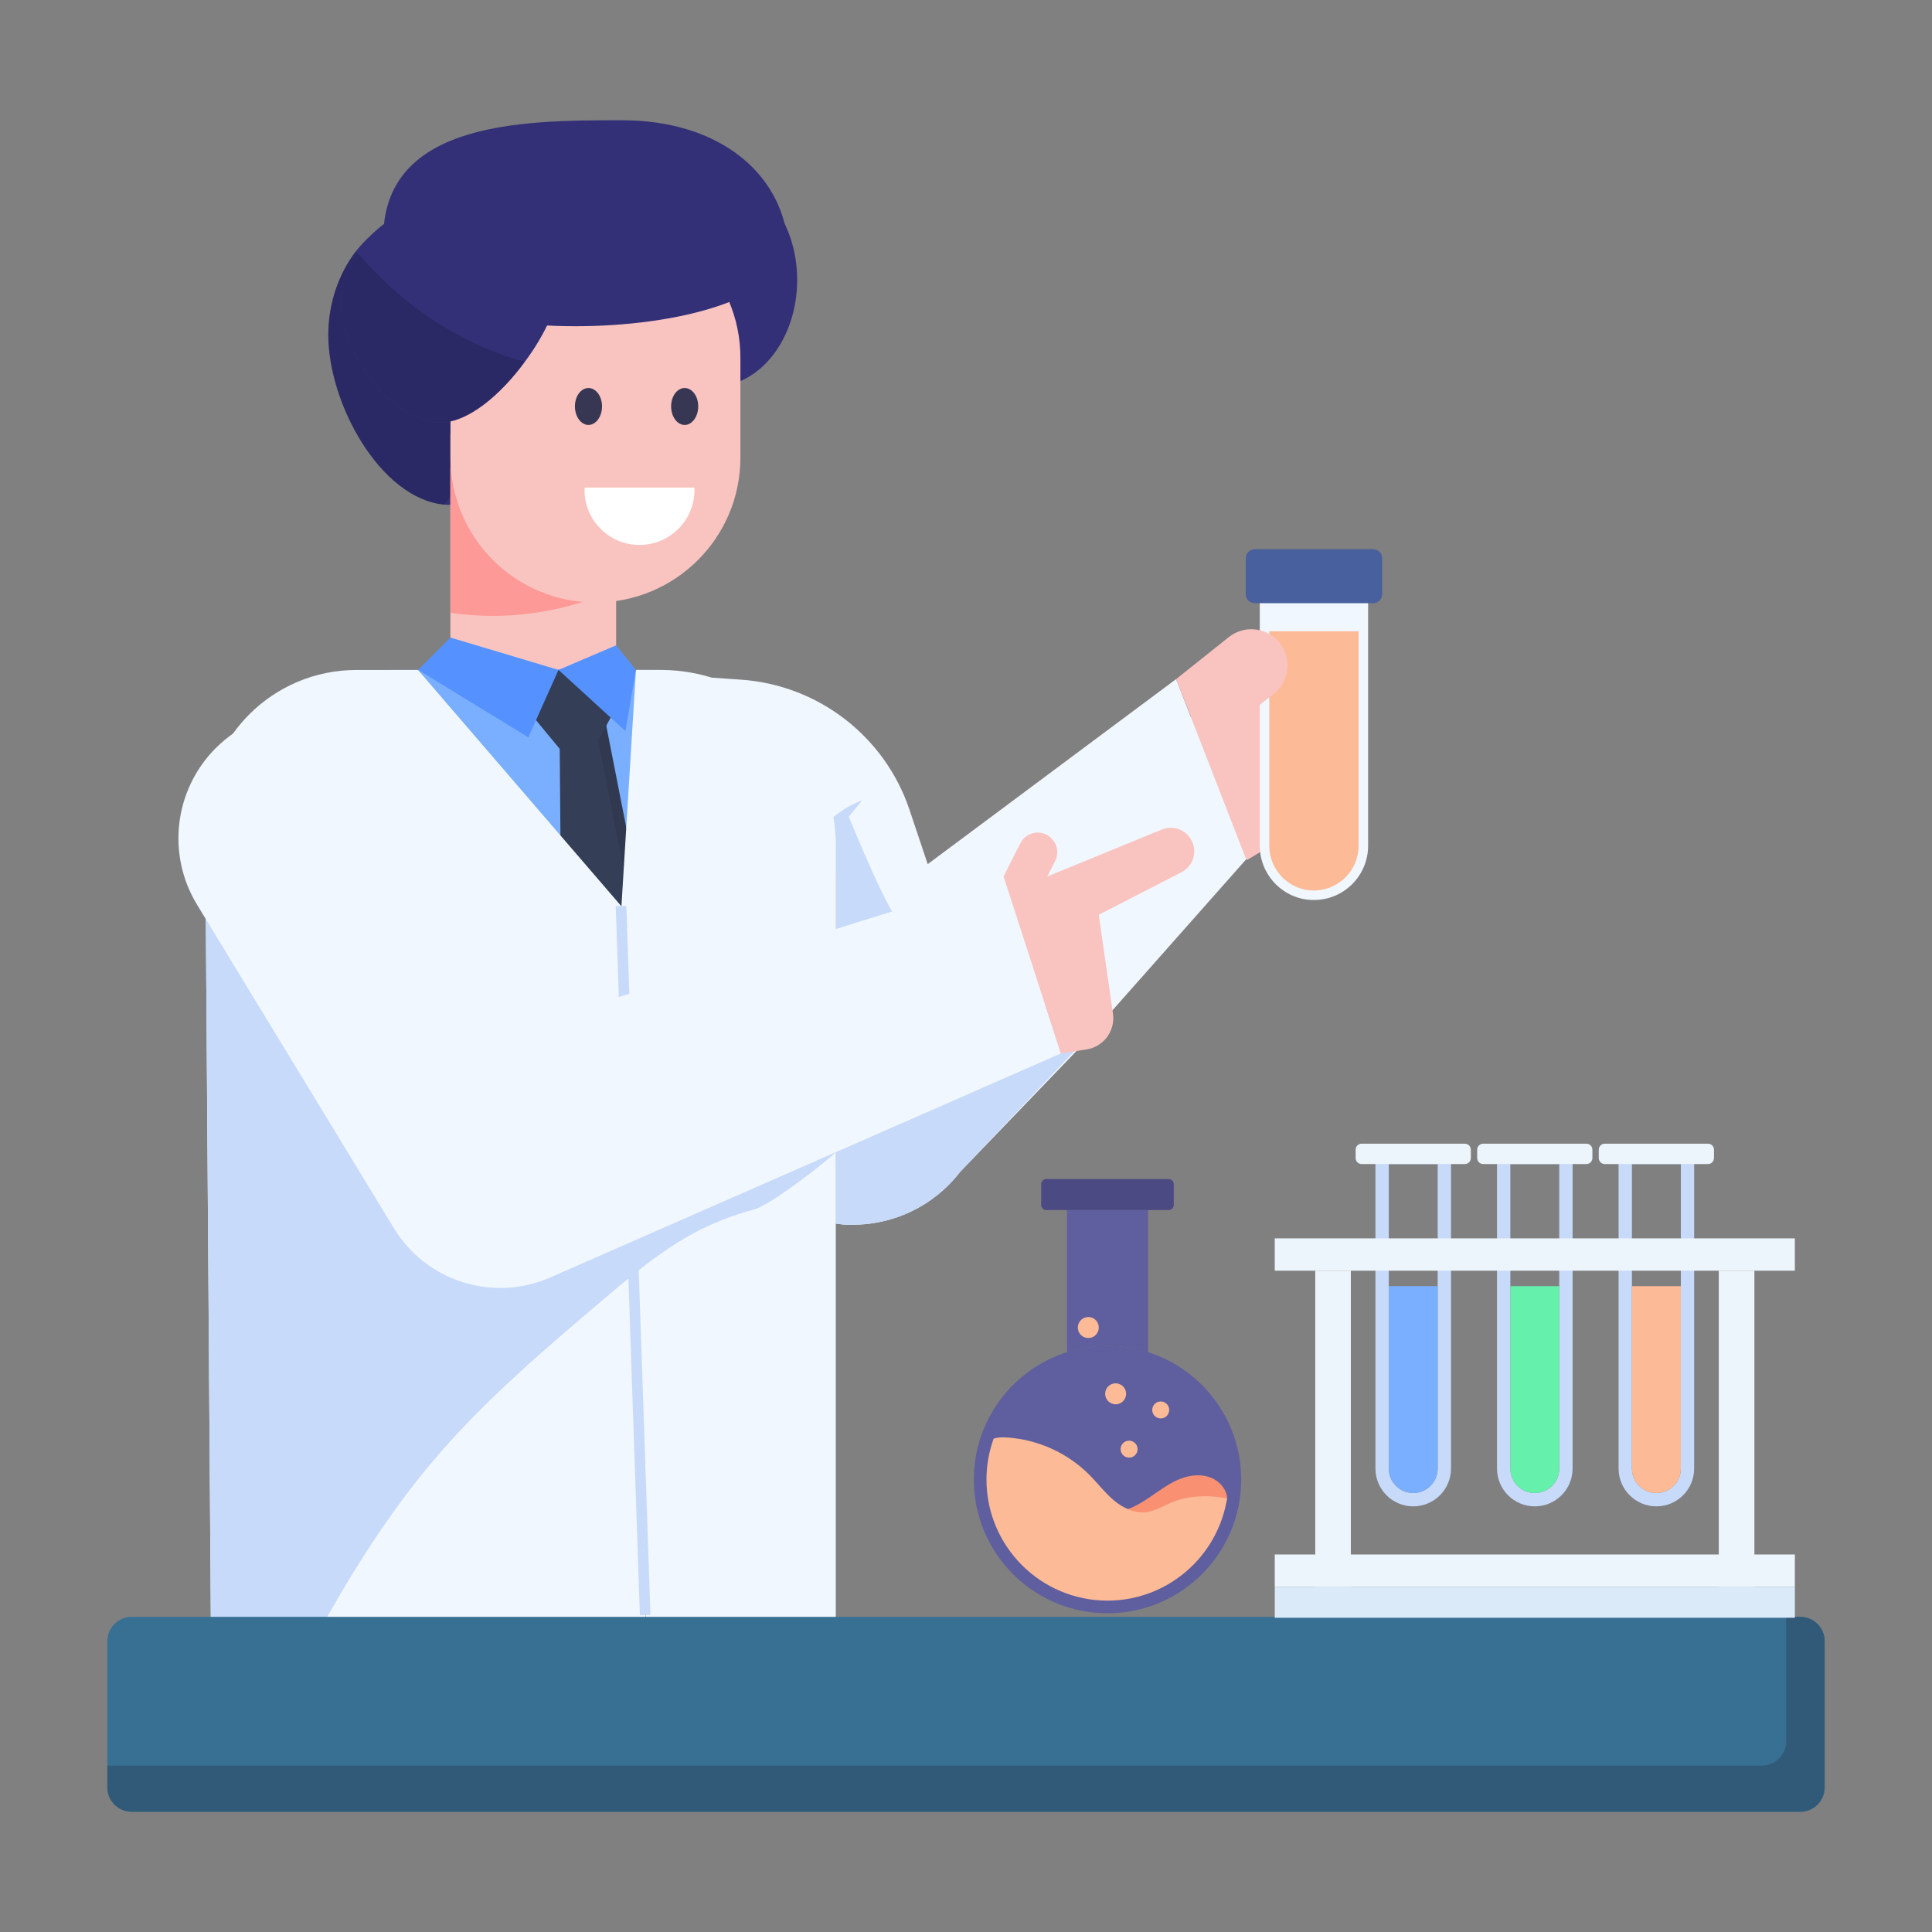 <svg width="125" height="125" viewBox="0 0 125 125" fill="none" xmlns="http://www.w3.org/2000/svg">
    <rect x="0" y="0" width="125" height="125" fill="#808080" stroke="none"/>
    <path d="M88.24 51.11L80.715 55.623L75.162 54.102L77.318 45.336L84.65 42.536C84.65 42.536 85.815 43.883 85.998 43.941C86.18 43.989 88.24 51.11 88.24 51.11Z" fill="#F9C4C0"/>
    <path d="M80.626 55.599L69.625 68.022L62.118 75.825C60.358 78.095 57.718 79.276 55.054 79.241C54.73 79.241 54.395 79.218 54.07 79.16C52.449 78.975 50.863 78.315 49.52 77.192L49.254 76.972L36.829 66.551L46.058 43.845L47.91 43.972C52.936 44.308 57.255 47.642 58.852 52.413L60.022 55.91L76.095 43.937L80.626 55.599Z" fill="#F1F7FF"/>
    <path d="M71.521 65.881L62.118 75.825C60.358 78.095 57.718 79.276 55.054 79.241C54.73 79.241 54.395 79.218 54.07 79.16C52.449 78.975 50.863 78.315 49.52 77.192L49.254 76.972C48.362 74.61 48.13 72.004 48.188 69.469C48.292 65.775 48.987 62.104 50.249 58.642C51.291 55.782 52.947 52.853 55.784 51.776L54.916 52.841C55.576 54.428 56.236 56.014 56.977 57.554C57.787 59.221 58.737 60.877 60.161 62.058C61.504 63.181 63.194 63.795 64.897 64.235C66.715 64.698 69.634 65.857 71.521 65.881Z" fill="#C7DAFA"/>
    <path d="M35.379 116.379L34.901 93.902L53.188 95.582V116.379H35.379Z" fill="#363383"/>
    <path d="M14.245 116.379V92.82L40.207 91.076L38.163 116.379H14.245Z" fill="#5150AC"/>
    <path d="M52.88 54.13V89.758H17.862V50.787C17.862 46.677 21.194 43.345 25.304 43.345H42.056C48.033 43.345 52.88 48.166 52.88 54.13Z" fill="#79AFFE"/>
    <path d="M52.88 92.799H17.861V89.224H52.88V92.799Z" fill="black"/>
    <path d="M54.075 56.624V75.166C53.659 74.932 53.256 74.633 52.879 74.296V56.624C52.879 56.235 53.139 55.91 53.477 55.91C53.802 55.91 54.075 56.235 54.075 56.624Z" fill="#F2CF77"/>
    <path d="M37.749 92.769V89.382C37.749 88.757 38.257 88.25 38.881 88.25H45.846C46.47 88.25 46.978 88.757 46.978 89.382V92.769C46.978 93.393 46.47 93.902 45.846 93.902H38.881C38.257 93.902 37.749 93.393 37.749 92.769ZM38.831 89.382V92.769C38.831 92.797 38.854 92.82 38.881 92.82L45.896 92.769L45.846 89.332L38.831 89.382Z" fill="white"/>
    <path d="M51.576 18.113C51.576 21.921 49.17 25.008 46.203 25.008C43.235 25.008 40.362 22.661 40.362 18.853C40.362 15.045 43.235 11.218 46.203 11.218C49.17 11.218 51.576 14.305 51.576 18.113Z" fill="#333077"/>
    <path d="M21.24 21.663C21.24 26.152 24.632 32.243 28.717 32.647C28.862 32.662 29.006 32.662 29.15 32.662C32.658 32.662 35.502 28.389 36.411 24.29C36.44 24.16 36.469 24.044 36.483 23.914C36.642 23.149 36.714 22.384 36.714 21.663C36.714 20.566 36.526 19.512 36.166 18.559C35.386 16.38 33.784 14.647 31.777 13.81C30.911 13.435 29.959 13.233 28.977 13.233C28.905 13.233 28.847 13.233 28.775 13.247C27.072 13.276 25.513 13.926 24.257 14.994C24.171 15.052 24.084 15.138 23.997 15.225C23.651 15.528 23.319 15.889 23.016 16.264C21.919 17.722 21.24 19.599 21.24 21.663Z" fill="#333077"/>
    <g opacity="0.15">
        <path d="M31.994 28.938C33.336 27.263 34.693 25.56 36.411 24.29C36.555 24.174 36.685 24.073 36.83 23.972C36.714 23.958 36.599 23.943 36.483 23.914C35.632 23.813 34.78 23.64 33.957 23.409C32.398 25.545 30.276 27.335 28.53 27.335C25.34 27.335 22.063 22.803 22.063 19.613C22.063 18.487 22.453 17.347 23.102 16.351L23.016 16.264C21.919 17.722 21.24 19.598 21.24 21.663C21.24 26.152 24.632 32.243 28.717 32.647" fill="black"/>
    </g>
    <path d="M29.141 30.325H39.863V43.342H29.141V30.325Z" fill="#F9C4C0"/>
    <path d="M39.862 28.115L39.862 38.111C39.862 38.111 35.122 40.562 29.14 39.643L29.14 28.115L39.862 28.115Z" fill="#FD9997"/>
    <path d="M47.904 23.15V29.602C47.904 34.791 43.702 38.98 38.525 38.98C33.349 38.98 29.147 34.791 29.147 29.602V23.15C29.147 17.973 33.349 13.772 38.525 13.772C41.114 13.772 43.465 14.822 45.153 16.523C46.853 18.211 47.904 20.561 47.904 23.15Z" fill="#F9C4C0"/>
    <path d="M22.063 19.613C22.063 22.803 25.34 27.335 28.53 27.335C30.276 27.335 32.398 25.546 33.957 23.409C35.285 21.634 36.209 19.599 36.209 18.155C36.209 14.965 31.503 13.233 28.328 13.233C26.278 13.233 24.271 14.561 23.102 16.351C22.453 17.347 22.063 18.487 22.063 19.613Z" fill="#333077"/>
    <path d="M50.938 15.422C51.779 22.452 25.478 23.172 24.842 16.406C24.032 7.78 33.776 7.78 40.219 7.78C46.662 7.78 50.445 11.302 50.938 15.422Z" fill="#333077"/>
    <path d="M38.951 26.292C38.951 26.957 38.555 27.494 38.074 27.494C37.593 27.494 37.197 26.957 37.197 26.292C37.197 25.628 37.593 25.104 38.074 25.104C38.555 25.104 38.951 25.628 38.951 26.292Z" fill="#373754"/>
    <path d="M45.175 26.292C45.175 26.957 44.779 27.494 44.298 27.494C43.817 27.494 43.421 26.957 43.421 26.292C43.421 25.628 43.817 25.104 44.298 25.104C44.779 25.104 45.175 25.628 45.175 26.292Z" fill="#373754"/>
    <path d="M37.834 31.548C37.831 31.6 37.818 31.648 37.818 31.701C37.818 33.665 39.411 35.258 41.375 35.258C43.34 35.258 44.933 33.665 44.933 31.701C44.933 31.648 44.92 31.6 44.917 31.548H37.834Z" fill="white"/>
    <g opacity="0.15">
        <path d="M22.063 19.613C22.063 22.803 25.34 27.335 28.53 27.335C30.276 27.335 32.398 25.546 33.957 23.409C30.262 22.399 26.899 20.32 24.228 17.549C23.882 17.202 23.506 16.769 23.102 16.351C22.453 17.347 22.063 18.487 22.063 19.613Z" fill="black"/>
    </g>
    <path d="M46.171 82.318L41.909 87.401L36.496 82.318L36.175 43.841H38.614L46.171 82.318Z" fill="#353E57"/>
    <g opacity="0.08">
        <path d="M46.166 82.319L41.914 87.396L41.252 86.77L45.365 81.856L37.913 43.847H38.613L46.166 82.319Z" fill="black"/>
    </g>
    <path d="M41.173 43.344L37.547 50.064L31.989 43.344H41.173Z" fill="#353E57"/>
    <path d="M27.052 43.342L29.14 41.249L36.134 43.342L34.183 47.706L27.052 43.342Z" fill="#5592FF"/>
    <path d="M40.462 47.299L36.134 43.342L39.862 41.753L41.144 43.342L40.462 47.299Z" fill="#5592FF"/>
    <path d="M41.797 105.167C41.866 109.694 38.219 113.387 33.703 113.387H13.706L13.683 110.794L13.301 57.276L13.29 55.365L13.278 53.189C13.232 47.758 17.632 43.347 23.062 43.347H27.045L40.211 58.642L40.558 68.808L41.021 82.425L41.774 104.541V104.576L41.797 105.167Z" fill="#F1F7FF"/>
    <path d="M54.075 112.712V54.712C54.075 48.433 48.984 43.342 42.705 43.342H41.145L40.207 58.637L41.775 104.539C41.926 108.954 45.334 112.57 49.733 112.982L54.075 112.712Z" fill="#F1F7FF"/>
    <path d="M54.07 74.548C53.306 75.301 49.786 78.002 48.779 78.257C47.413 78.616 46.081 79.137 44.842 79.808C43.487 80.549 42.225 81.453 41.021 82.425C40.326 82.981 39.643 83.56 38.96 84.139C35.255 87.288 31.526 90.461 28.342 94.143C24.602 98.486 21.672 103.464 19.056 108.559C18.442 109.729 17.713 111.037 16.427 111.361C15.547 111.593 14.598 111.28 13.787 110.851C13.753 110.828 13.718 110.817 13.683 110.794L13.301 57.276C14.343 56.234 15.489 55.308 16.752 54.532C17.562 54.045 18.442 53.605 19.392 53.548C20.862 53.444 22.228 54.231 23.467 55.03C27.763 57.786 30.935 62.393 34.675 65.867C36.307 67.383 38.775 67.5 40.558 68.808C41.241 69.33 41.959 69.805 42.711 70.209C44.657 71.263 46.799 71.888 48.825 72.78C50.11 73.348 56.12 72.545 54.07 74.548Z" fill="#C7DAFA"/>
    <path d="M39.838 58.629L40.523 58.605L42.084 104.488L41.4 104.512L39.838 58.629Z" fill="#C7DAFA"/>
    <path d="M118.055 106.184V115.645C118.055 116.514 117.349 117.22 116.481 117.22H8.519C7.651 117.22 6.944 116.514 6.944 115.645V106.184C6.944 105.315 7.651 104.609 8.519 104.609H116.481C117.349 104.609 118.055 105.315 118.055 106.184Z" fill="#387094"/>
    <path d="M118.055 106.185V115.645C118.055 116.514 117.349 117.22 116.481 117.22H8.519C7.651 117.22 6.944 116.514 6.944 115.645V114.233H113.991C114.86 114.233 115.566 113.526 115.566 112.658V104.611H116.481C117.349 104.611 118.055 105.317 118.055 106.185Z" fill="#315A79"/>
    <path d="M55.055 63.772V79.241C54.731 79.241 54.395 79.218 54.071 79.16V63.772H55.055Z" fill="#C7DAFA"/>
    <path d="M25.65 48.401L36.134 65.73L64.926 56.711L68.636 68.158L35.599 82.652C31.905 84.273 27.582 82.91 25.485 79.464L12.748 58.532C10.781 55.299 11.263 51.142 13.918 48.444C17.137 45.173 22.406 45.153 25.65 48.401Z" fill="#F1F7FF"/>
    <path d="M88.991 74.451V95.016C88.991 96.365 90.087 97.461 91.436 97.461C92.785 97.461 93.88 96.365 93.88 95.016V74.451H88.991ZM93.018 95.016C93.018 95.888 92.307 96.598 91.436 96.598C90.564 96.598 89.854 95.888 89.854 95.016V75.314H93.018V95.016Z" fill="#C7DAFA"/>
    <path d="M89.854 83.212V95.016C89.854 95.889 90.564 96.598 91.436 96.598C92.308 96.598 93.018 95.889 93.018 95.016V83.212H89.854Z" fill="#79AFFE"/>
    <path d="M94.774 75.314H88.098C87.883 75.314 87.709 75.14 87.709 74.925V74.385C87.709 74.17 87.883 73.996 88.098 73.996H94.774C94.989 73.996 95.163 74.17 95.163 74.385V74.925C95.163 75.14 94.989 75.314 94.774 75.314Z" fill="#EDF5FC"/>
    <path d="M96.856 74.451V95.016C96.856 96.365 97.952 97.461 99.301 97.461C100.65 97.461 101.746 96.365 101.746 95.016V74.451H96.856ZM100.883 95.016C100.883 95.888 100.173 96.598 99.301 96.598C98.43 96.598 97.719 95.888 97.719 95.016V75.314H100.883V95.016Z" fill="#C7DAFA"/>
    <path d="M97.719 83.212V95.016C97.719 95.889 98.429 96.598 99.301 96.598C100.174 96.598 100.883 95.889 100.883 95.016V83.212H97.719Z" fill="#65F0AC"/>
    <path d="M102.639 75.314H95.963C95.749 75.314 95.574 75.14 95.574 74.925V74.385C95.574 74.17 95.749 73.996 95.963 73.996H102.639C102.854 73.996 103.028 74.17 103.028 74.385V74.925C103.028 75.14 102.854 75.314 102.639 75.314Z" fill="#EDF5FC"/>
    <path d="M104.722 74.451V95.016C104.722 96.365 105.818 97.461 107.167 97.461C108.516 97.461 109.611 96.365 109.611 95.016V74.451H104.722ZM108.749 95.016C108.749 95.888 108.038 96.598 107.167 96.598C106.295 96.598 105.585 95.888 105.585 95.016V75.314H108.749V95.016Z" fill="#C7DAFA"/>
    <path d="M105.585 83.212V95.016C105.585 95.889 106.294 96.598 107.167 96.598C108.039 96.598 108.749 95.889 108.749 95.016V83.212H105.585Z" fill="#FCBA97"/>
    <path d="M110.505 75.314H103.829C103.614 75.314 103.44 75.14 103.44 74.925V74.385C103.44 74.17 103.614 73.996 103.829 73.996H110.505C110.72 73.996 110.894 74.17 110.894 74.385V74.925C110.894 75.14 110.72 75.314 110.505 75.314Z" fill="#EDF5FC"/>
    <path d="M82.477 102.668H116.127V104.668H82.477V102.668Z" fill="#DAEAF9"/>
    <path d="M82.477 100.575H116.127V102.668H82.477V100.575Z" fill="#EDF5FC"/>
    <path d="M82.477 80.122H116.127V82.215H82.477V80.122Z" fill="#EDF5FC"/>
    <path d="M111.205 82.215H113.509V102.668H111.205V82.215Z" fill="#EDF5FC"/>
    <path d="M85.096 82.215H87.399V102.668H85.096V82.215Z" fill="#EDF5FC"/>
    <g opacity="0.7">
        <path d="M74.277 78.291V87.484C73.45 87.223 72.569 87.082 71.655 87.082C70.742 87.082 69.861 87.223 69.034 87.484V78.291H74.277Z" fill="#5150AC"/>
    </g>
    <g opacity="0.7">
        <path d="M80.304 95.73C80.304 100.506 76.431 104.378 71.655 104.378C66.88 104.378 63.007 100.506 63.007 95.73C63.007 91.868 65.542 88.594 69.034 87.484C69.86 87.223 70.742 87.082 71.655 87.082C72.569 87.082 73.45 87.223 74.277 87.484C77.769 88.594 80.304 91.868 80.304 95.73Z" fill="#5150AC"/>
    </g>
    <path d="M78.581 95.72C77.995 95.382 77.259 95.389 76.614 95.592C75.968 95.794 75.394 96.173 74.837 96.558C74.281 96.942 73.724 97.341 73.096 97.591C72.047 98.009 70.828 97.974 69.805 97.498C69.742 97.928 69.679 98.363 69.722 98.795C69.765 99.228 69.926 99.664 70.248 99.955C70.65 100.318 71.225 100.402 71.764 100.45C73.229 100.578 74.738 100.556 76.126 100.068C76.902 99.796 77.631 99.365 78.221 98.79C78.523 98.496 78.787 98.163 78.998 97.798C79.165 97.509 79.429 97.18 79.386 96.83C79.329 96.371 78.97 95.945 78.581 95.72Z" fill="#F99072"/>
    <path d="M79.391 96.937C78.808 100.684 75.559 103.56 71.651 103.56C67.335 103.56 63.825 100.047 63.825 95.73C63.825 94.799 63.988 93.906 64.29 93.078C64.573 92.985 64.887 92.985 65.186 93.007C67.166 93.141 69.083 94.015 70.48 95.42C71.019 95.962 71.485 96.58 72.068 97.073C72.653 97.563 73.402 97.928 74.162 97.835C74.745 97.764 75.257 97.435 75.799 97.209C76.852 96.773 78.037 96.73 79.165 96.899C79.241 96.909 79.314 96.923 79.391 96.937Z" fill="#FCBA97"/>
    <g opacity="0.7">
        <path d="M75.609 78.291H67.696C67.512 78.291 67.363 78.142 67.363 77.958V76.616C67.363 76.432 67.512 76.283 67.696 76.283H75.609C75.793 76.283 75.942 76.432 75.942 76.616V77.958C75.942 78.142 75.793 78.291 75.609 78.291Z" fill="#363383"/>
    </g>
    <path d="M73.536 94.02C73.394 94.287 73.059 94.388 72.792 94.243C72.525 94.102 72.424 93.767 72.569 93.5C72.71 93.233 73.046 93.132 73.312 93.277C73.579 93.418 73.68 93.753 73.536 94.02Z" fill="#FCBA97"/>
    <path d="M75.582 91.484C75.44 91.751 75.105 91.852 74.838 91.707C74.571 91.566 74.471 91.231 74.615 90.964C74.757 90.697 75.092 90.596 75.358 90.741C75.625 90.882 75.726 91.217 75.582 91.484Z" fill="#FCBA97"/>
    <path d="M72.779 90.501C72.604 90.831 72.19 90.956 71.86 90.777C71.53 90.602 71.405 90.188 71.584 89.858C71.759 89.528 72.173 89.403 72.503 89.582C72.833 89.757 72.958 90.171 72.779 90.501Z" fill="#FCBA97"/>
    <path d="M71.011 86.213C70.836 86.543 70.422 86.667 70.092 86.489C69.762 86.314 69.637 85.9 69.816 85.57C69.991 85.24 70.405 85.115 70.735 85.293C71.065 85.469 71.19 85.883 71.011 86.213Z" fill="#FCBA97"/>
    <path d="M88.517 37.54V54.715C88.517 56.659 86.946 58.23 85.002 58.23C83.08 58.23 81.508 56.659 81.508 54.715V37.54H88.517Z" fill="#F1F7FF"/>
    <path d="M82.122 40.843V54.715C82.122 56.315 83.415 57.616 85.003 57.616C86.602 57.616 87.903 56.315 87.903 54.715V40.843H82.122Z" fill="#FCBA97"/>
    <path d="M89.427 36.113V38.45C89.427 38.78 89.158 39.028 88.827 39.028H81.198C80.868 39.028 80.599 38.78 80.599 38.45V36.113C80.599 35.782 80.868 35.534 81.198 35.534H88.827C89.158 35.534 89.427 35.782 89.427 36.113Z" fill="#48609D"/>
    <path d="M76.096 43.937L79.501 41.222C80.567 40.372 82.132 40.609 82.898 41.736C83.591 42.755 83.376 44.137 82.406 44.897L81.618 45.515C81.545 45.572 81.469 45.624 81.39 45.672L77.674 47.933L76.096 43.937Z" fill="#F9C4C0"/>
    <path d="M71.091 59.187L72.009 65.585C72.168 66.692 71.408 67.722 70.303 67.897L68.637 68.16L64.931 56.709C64.931 56.709 65.496 55.561 66.03 54.538C66.447 53.737 67.549 53.629 68.112 54.334C68.12 54.343 68.128 54.353 68.135 54.362C68.442 54.746 68.494 55.273 68.27 55.71L67.757 56.709L75.167 53.671C76.055 53.307 77.053 53.845 77.239 54.786C77.37 55.452 77.044 56.124 76.441 56.434L71.091 59.187Z" fill="#F9C4C0"/>
</svg>
